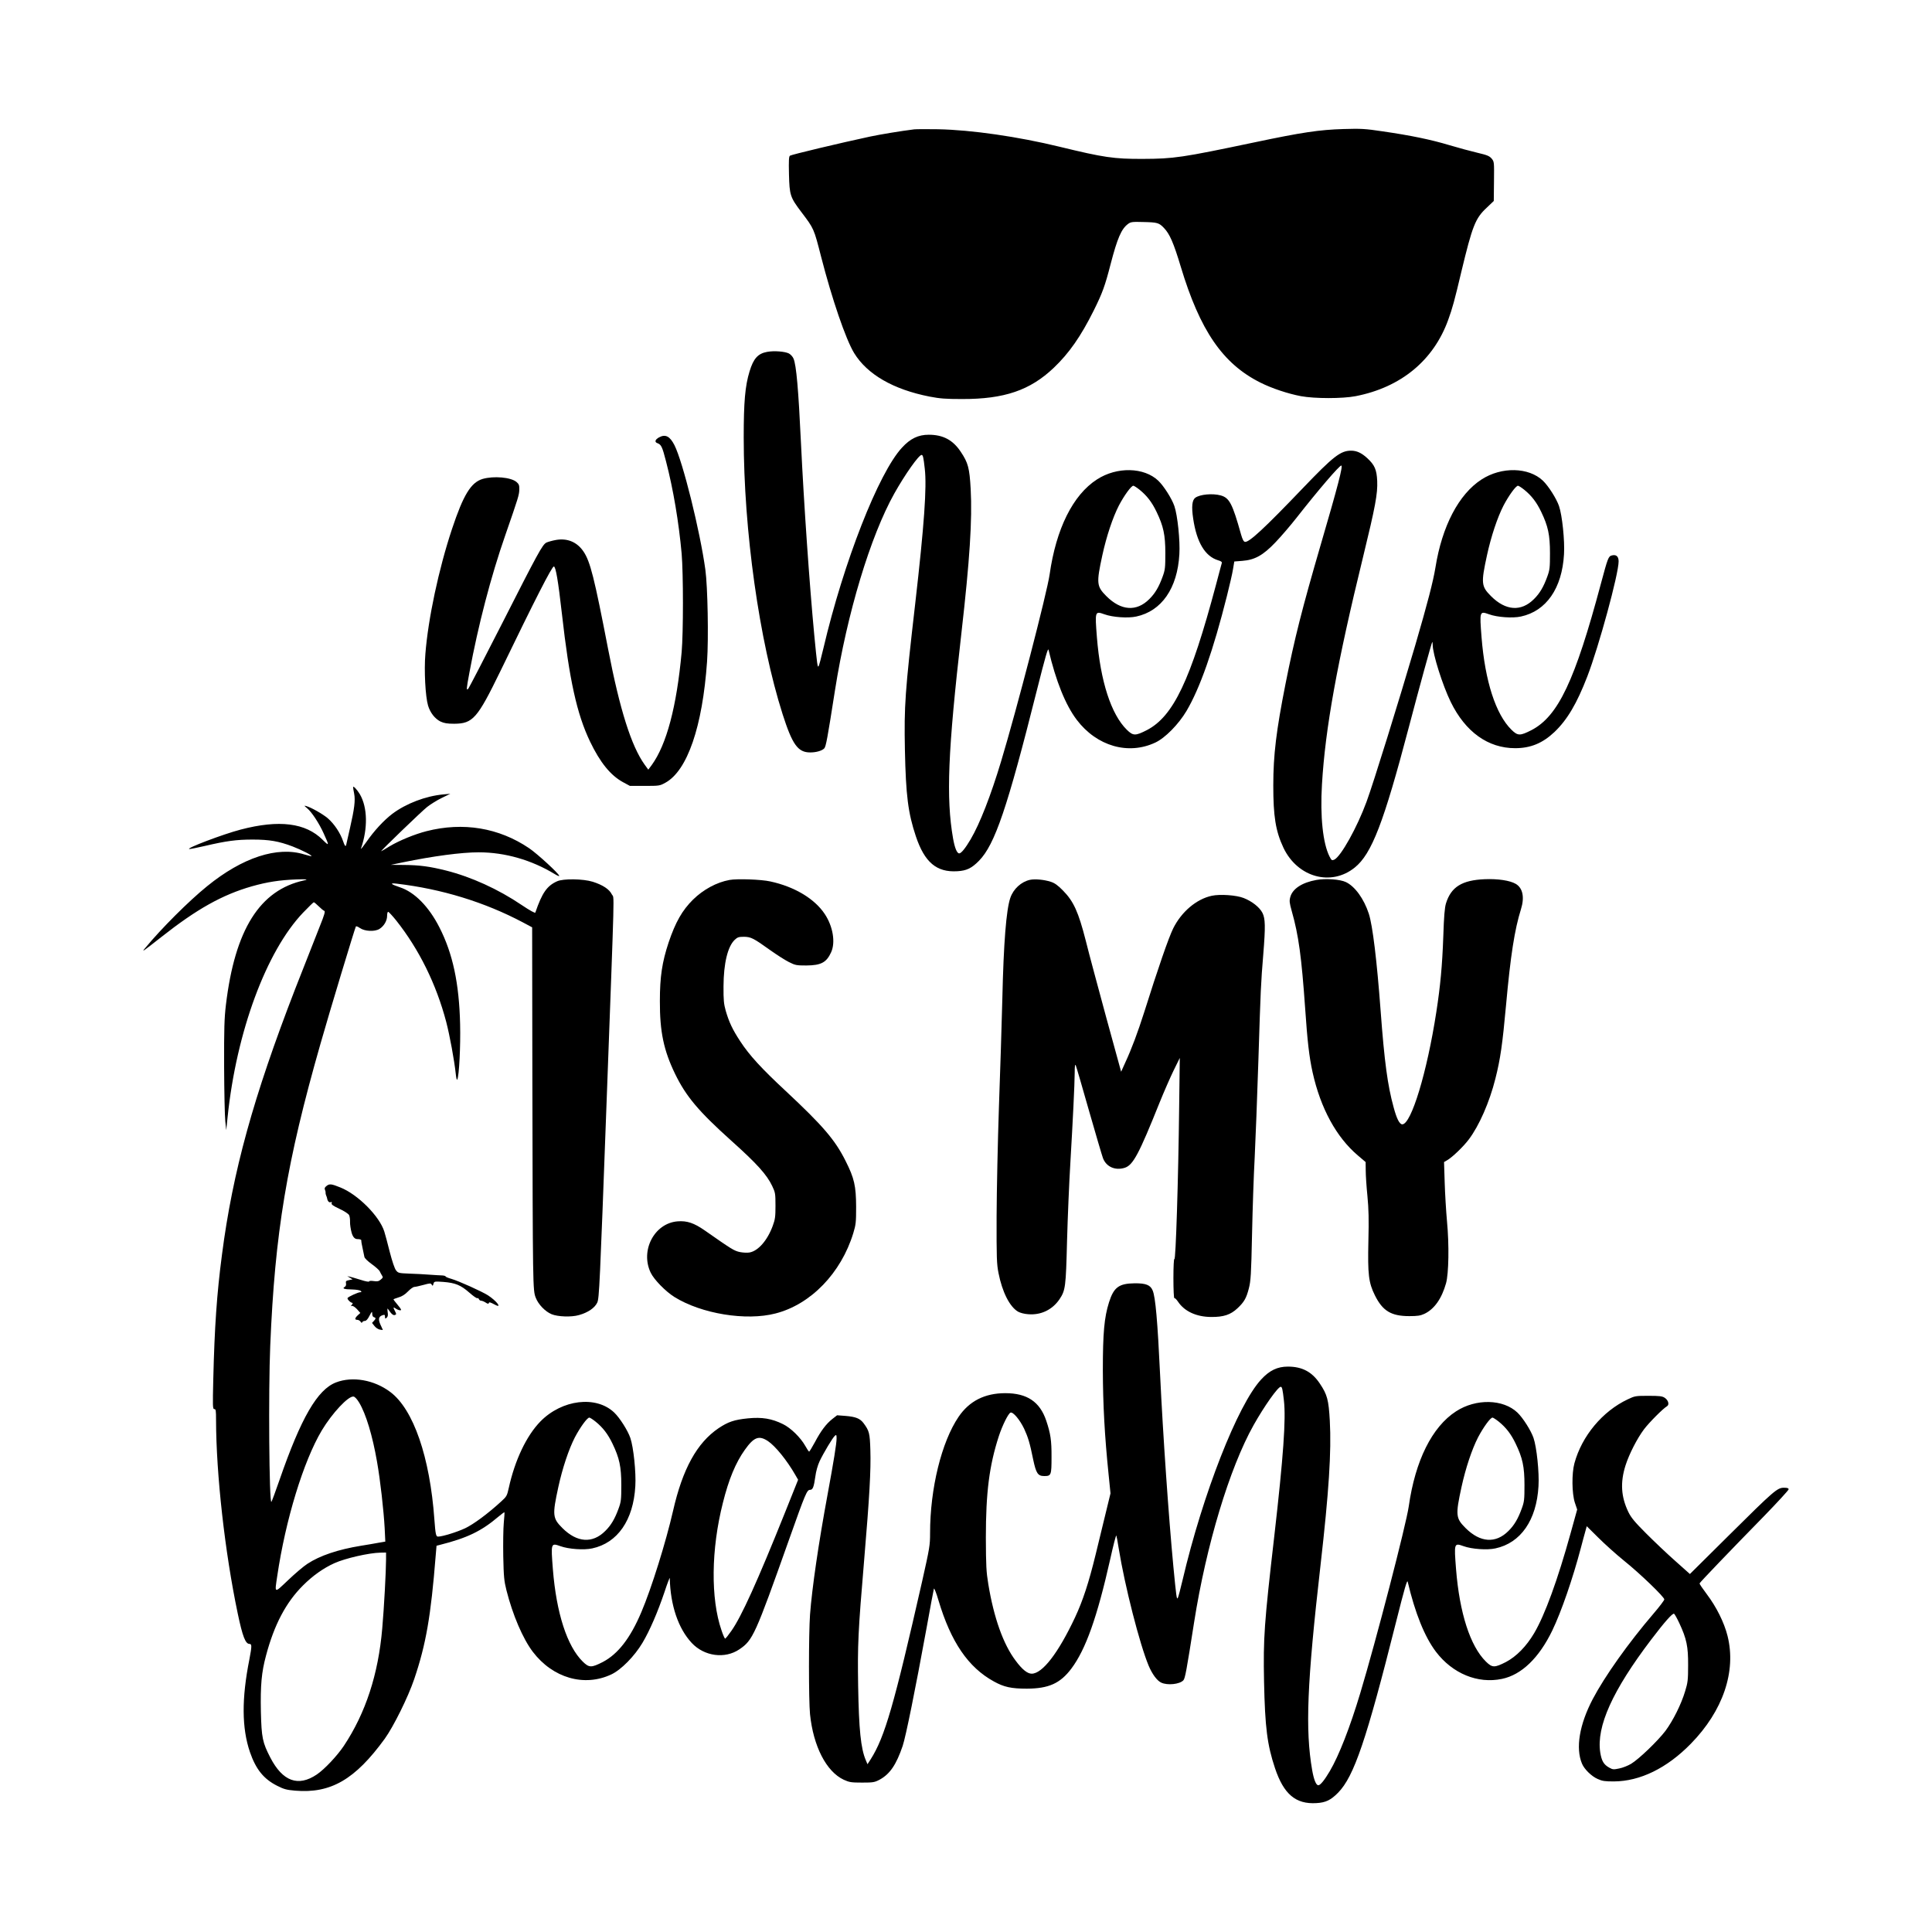 <svg width="1500" height="1500" viewBox="0 0 1500 1500" xmlns="http://www.w3.org/2000/svg">
  <!-- Original SVG transformiert und zentriert -->
  <svg x="111.31" y="100.0" width="1277.379" height="1300" viewBox="0 0 1548.4 1575.82">
    2000/svg" viewBox="0 0 1548.4 1575.82">
  <path d="M725.4.52c-12.2,1.5-32.1,4.8-41.5,6.8-27.6,5.9-74.1,17-75.4,18-1,.8-1.2,4.4-.9,17.6.5,19.5,1.1,21.5,11.7,35.5,11.9,15.7,11.7,15.3,18.6,42.2,10.2,39.6,23.1,77.4,31,90.4,12.3,20.1,36.9,34.3,71,41,9.9,1.9,15.3,2.3,30.5,2.3,39.9.1,64.1-8.2,86.4-29.4,14.4-13.7,25.5-29.6,37.6-53.9,8.2-16.5,10.6-23.1,15.9-43.7,6.4-24.5,10.1-33.1,16.4-37.8,2.6-1.9,4-2.1,14.3-1.8,13.4.3,14.8.7,19.5,5.6,5.4,5.6,9.1,14.1,15.8,36.4,18.1,60.1,39.5,91.4,74.9,109.1,10.7,5.4,26,10.5,38.2,12.8,13,2.4,39.1,2.4,51.5,0,42.6-8.3,73.3-33.6,87.1-71.8,4-11,5.9-17.9,12.4-45.4,10.4-43.2,13.1-50.2,23.9-60.2l6.6-6.3.2-18.4c.2-18.4.2-18.5-2.2-21.5-2.2-2.5-4.2-3.3-13.5-5.5-6-1.4-17.8-4.6-26.2-7.1-17.6-5.3-36.6-9.2-62.8-13-16.6-2.5-20.4-2.7-37-2.2-22.7.7-38.5,3-84.5,12.7-67.6,14.2-75,15.3-104.5,15.4-26.9.1-36.5-1.3-78-11.4-38.9-9.5-83.1-15.9-114.5-16.5-10.4-.2-20.6-.1-22.5.1Z"/>
  <path d="M587.1,209.92c-8.7,1.6-12.9,6.2-16.6,18.4-4.2,13.7-5.5,28.8-5.5,62.1,0,87.7,14.6,191.4,36.6,260.5,9.2,28.7,14.4,36,26,36,5.7,0,11.1-1.6,13.2-3.8,1.6-1.8,2.9-8.7,10.1-54.7,11.4-72.4,33.3-145,55.9-185.3,10.1-18,23-36.2,25.6-36.2,1.3,0,1.8,2.3,3,13,2,17.2-.5,52.7-9,127-9.6,83.2-10.5,96.3-9.7,137.5.9,43.2,3,59.5,10.3,81.4,8.2,24.5,19.5,34.1,39,32.9,8.8-.5,13.5-2.8,20.4-9.8,15-15.3,26.7-49.8,54.5-160.5,8.1-32.2,10.5-40.4,11-38,6.9,29.3,15.9,51.8,26.6,65.9,18.8,24.7,48.4,33.3,73.9,21.3,9.2-4.3,21.8-17.1,29.3-29.7,12.7-21.5,25.2-57,38.1-108.4,2.5-9.9,5.1-21.2,5.7-25.1l1.2-7.2,7.6-.6c11.7-.9,19.5-5.2,31.2-17.5,5.2-5.4,14.1-15.8,19.9-23.2,20.4-26,40.1-49,42-49,1.8,0-3.2,19.3-19.5,75-17.4,59.8-24.5,87.7-33,130.5-8.7,44-11.5,66.8-11.5,95.6s2.1,42.8,9.6,58.7c13.3,27.8,44.9,36.5,67.1,18.5,15.9-12.8,27.2-42.1,50.8-131.8,10.2-38.8,21.5-79.8,22.1-80.4.2-.2.4.9.4,2.5,0,8.7,9.3,38.1,17,53.9,13.8,28.2,35.1,43.5,60.6,43.5,14.6,0,25.9-4.7,37.1-15.3,11.9-11.4,20.9-26.5,30.8-52.1,10.9-28.3,29.5-96.5,29.5-108.4,0-4.7-2.3-6.7-6.4-5.6-3.2.8-3.8,2.4-10.2,26.3-24.5,91.7-40.3,125-65.4,138.1-10.8,5.5-12.9,5.5-18.9-.4-14.7-14.5-24.8-45.5-28.1-87-1.9-24.6-1.9-24.8,7.1-21.6,7.7,2.8,22.2,3.8,29.9,2.1,23.9-5.1,38.8-26.6,40.6-58.6.8-12.7-1.7-36.7-4.7-45.4-2.4-7-9.9-18.8-15.1-23.8-13.4-12.8-39-13.4-57.8-1.2-21.4,13.8-37.2,43.9-43.4,82.9-2.2,13.3-7.3,33.1-19.1,73.5-15.4,52.4-39.2,129.2-45.7,146.8-8.8,24.1-24.2,51.7-30.4,54.6-2.2,1-2.6.7-4.5-3-6.2-12.3-8.9-37.5-7.1-67.6,3.1-52.9,14.2-114.2,38.7-214.3,11.6-47.6,13.8-59.5,13.3-71.5-.5-10.7-2.4-15-9.3-21.4-5.4-5-10-7.1-15.3-7.1-9.9,0-16.7,5.3-45.6,35.5-35.8,37.4-50.5,51.1-54.3,50.3-1.2-.2-2.3-2.3-3.6-6.8-8.2-29.3-11-34.6-19.2-36.9-7.7-2.1-19.5-1-23.9,2.2-3,2.2-3.7,8.3-2,19.6,3.3,22.4,11.2,35.6,23.6,39.3,2.8.8,3.7,1.6,3.3,2.7-.2.9-2.8,10.1-5.5,20.6-23.9,89.6-40,123.5-65,136.5-10.8,5.5-12.9,5.5-18.9-.4-14.7-14.5-24.8-45.5-28.1-87-1.9-24.6-1.9-24.8,7.1-21.6,7.7,2.8,22.2,3.8,29.9,2.1,23.9-5.1,38.8-26.6,40.6-58.6.8-12.7-1.7-36.7-4.7-45.4-2.4-7-9.9-18.8-15.1-23.8-13.4-12.8-39-13.4-57.8-1.2-22.6,14.6-38.4,46.4-44.5,89.4-2.4,17-30.9,126.9-45.7,176-9.6,31.9-19.9,58.4-28.6,73.2-5,8.5-8.9,13.3-10.8,13.3-2.1,0-4.2-5.1-5.8-14.2-6.6-38.1-4.9-81.4,7.9-193.3,7.8-68.3,10.3-106.7,8.7-135.5-1.1-19.7-2.4-24.6-9.3-34.9-7.4-11.2-16.7-16.1-30.2-16.1-9.8,0-17.3,3.6-25.1,12.1-22.1,23.8-55,107.9-74,188.9-2,8.5-4,16.1-4.5,16.8-1,1.7-1.4-1.4-4.1-29.3-4.5-47.5-9.8-123.9-12.5-180.5-2.4-50.9-4.4-73.5-7-79.6-.7-1.8-2.7-4-4.4-4.9-3.8-1.9-13.9-2.7-20.4-1.5ZM937.6,339.72c6.8,5.5,11.6,11.7,15.9,20.7,6.5,13.5,8.3,21.7,8.3,39,0,13.6-.2,15.7-2.6,22.2-3.4,9.4-7,15.6-12.5,21-12,12-26.6,11-40.4-2.8-9.2-9.2-9.5-12.1-3.8-38.4,3.9-17.9,9.8-35.6,15.6-46.9,5-9.5,11.6-18.6,13.6-18.6.6,0,3.3,1.7,5.9,3.8ZM1299.6,339.72c6.8,5.5,11.6,11.7,15.9,20.7,6.5,13.5,8.3,21.7,8.3,39,0,13.6-.2,15.7-2.6,22.2-3.4,9.4-7,15.6-12.5,21-12,12-26.6,11-40.4-2.8-9.2-9.2-9.5-12.1-3.8-38.4,3.9-17.9,9.8-35.6,15.6-46.9,5-9.5,11.6-18.6,13.6-18.6.6,0,3.3,1.7,5.9,3.8Z"/>
  <path d="M485.3,290.42c-3.7,2-4.4,4.4-1.6,5.4,3.7,1.4,4.6,3.2,8.2,17.2,6.8,26.2,12,57.1,14.7,86.9,1.6,18.8,1.6,74.4,0,92.5-4.7,51.5-14.2,87.1-28.2,106.4l-3.2,4.3-3.5-4.8c-12.5-17.5-23.3-51.6-34.3-108.6-13-67.2-16.8-82.5-23.2-91.9-6-8.9-15.1-12.7-25.7-10.9-3.5.6-7.7,1.8-9.2,2.5-3.8,2-7.8,9.4-42.6,77.9-16.3,32-30.2,58.8-30.9,59.6-2,2-1.9.7,1.1-15.4,8.2-44.2,20.1-90,33.7-129,12.5-36,13-37.8,13.2-42.9.1-4.1-.3-5.2-2.6-7.2-5.2-4.5-21.5-5.9-31.9-2.9-11,3.3-18.1,14.9-28.8,47-12.6,37.9-22.5,84.6-25.1,117.7-1.3,15.6,0,40,2.5,48.5,2,6.8,6.5,12.5,11.7,15.1,3.5,1.6,6.3,2.1,12.9,2.1,17.6-.1,21.8-4.9,43.5-49.5,33-68.2,48.5-98.5,50.3-98.5s4.1,13.5,7.6,44.5c7,62.2,14,94.2,26.5,120.3,9.4,19.6,19.3,31.9,31.2,38.3l6.3,3.4h14c13.7,0,14.1-.1,19.4-3,20.7-11.4,34.9-52.8,39.2-114,1.5-21.8.6-70.5-1.6-86.5-5-36.4-21.2-101.6-29.1-117.2-4.3-8.4-8.5-10.6-14.5-7.3Z"/>
  <path d="M197.4,619.62c0,.6.4,3.4,1,6.2,1.2,6.2.2,14.2-3.9,32.1-1.6,6.9-3.2,14-3.6,15.9q-.7,3.3-2.9-3.3c-2.7-7.9-8.3-16.3-14.5-21.7-4.6-3.9-15.5-10.1-20.1-11.4-2.3-.6-2.3-.5.7,2,4.2,3.4,11.3,14.1,15.6,23.7,5.4,11.9,5.4,12.3-1,6-15.9-15.9-40.9-19.1-77.1-9.6-16.6,4.3-53.1,18.2-48.2,18.3.8.1,7.4-1.3,14.5-2.9,20.1-4.7,29.8-6,44.8-6,15.9,0,24.6,1.5,37.8,6.5,8.5,3.3,18.4,8.3,17.7,9.1-.2.2-3.2-.6-6.7-1.6-25.3-7.9-58.2,2.8-91.5,29.9-17.2,13.9-43.2,39.9-58.2,58.1-3.8,4.5-2.8,3.8,15-10.2,33.5-26.4,57.4-39.8,85.3-47.8,14.5-4.1,26.1-5.9,42.3-6.5q13.5-.5,7,.9c-41.8,9-65.2,46.2-73.7,117.1-1.5,12.5-1.8,22.3-1.7,58,.1,23.6.6,46.8,1.1,51.5l.9,8.5,1.3-12.5c8.3-80.1,36.4-156,71.1-192.3,5.1-5.3,9.6-9.7,10-9.7s2.5,1.7,4.6,3.8,4.5,4.1,5.3,4.3c1,.4.1,3.8-4.2,14.4-13.3,33.7-18.8,47.8-23.2,59-39.5,102.1-58.8,172.1-68.9,250-4.9,37.2-7,68.2-8.2,117.2-.6,25.9-.6,28.3,1,28.3,1.4,0,1.6,1.4,1.6,10.2.1,51.1,8.3,124.5,20.4,182.1,4.6,21.9,7.3,28.7,11.1,28.7,2.3,0,2.2,2.3-.1,14.4-7.4,37.1-7.2,64.8.5,87.4,5.6,16.2,12.9,25.3,25.6,31.7,6.3,3.2,8.8,3.9,17,4.6,33.5,2.8,56.4-10.5,84.3-48.9,8.2-11.4,22-39.2,27.7-56.1,11.1-32.7,15.7-59.4,20.2-116.1l.8-9.4,3.5-.9c25.3-6.4,38.7-12.8,54.8-26.5,2.9-2.4,5.4-4.3,5.6-4.1s-.1,4.7-.6,9.9-.7,19.4-.5,31.5c.4,19.3.8,23.2,3,32,5.9,23.3,15.4,45.5,24.8,57.9,18.8,24.7,48.4,33.3,73.9,21.3,9.2-4.3,21.8-17.1,29.3-29.7,6.9-11.6,14.3-28.8,20.8-48,2.6-8,4.9-13.8,4.9-13,.6,25.7,8,47.5,20.7,61.1,11.8,12.6,31.2,15.2,44.8,6,12.7-8.6,14.8-13.2,46.7-103.1,15.5-43.7,16.9-47,19.8-47,2.6,0,3.6-2.5,5-12.5.6-4.8,2.2-10.5,4-14.4,3.7-7.8,12.4-22.4,14.5-24.1,1.3-1.1,1.5-.7,1.5,2.6,0,4.8-2.7,21.5-8.5,52.9-8.5,46-14.6,87.8-16.5,113-1.3,18.2-1.3,80.4,0,93.6,3.1,30.2,15.3,54,31.7,61.7,5.3,2.4,6.9,2.7,17.3,2.7s11.8-.2,16.8-2.9c9.5-5.3,15.4-14,21.4-31.6,3-9.1,11.7-52,22.4-110.5,3.6-19.8,6.7-36.7,7-37.5s2.3,4.1,4.3,11c11.7,39.2,28,63.1,52.1,76.3,9.5,5.3,16.4,6.8,31.1,6.8,20.5-.1,31.3-4.9,41.8-18.8,13.6-18.1,24.3-48.3,36.6-102.9,2.9-13.2,5.5-23.2,5.8-22.4s1.3,6.2,2.2,12c5.8,35.7,19.7,90.1,28.2,110.5,3.4,8,7.9,14.1,11.8,15.9,5.9,2.8,17.4,1.6,20.9-2.2,1.6-1.8,2.9-8.7,10.1-54.7,11.4-72.4,33.3-145,55.9-185.3,10.1-18,23-36.2,25.6-36.2,1.3,0,1.8,2.3,3,13,2,17.2-.5,52.7-9,127-9.6,83.2-10.5,96.3-9.7,137.5.9,43.2,3,59.5,10.3,81.4,8.2,24.5,19.5,34.1,39,32.9,8.8-.5,13.5-2.8,20.4-9.8,15-15.3,26.7-49.8,54.5-160.5,8.1-32.2,10.5-40.4,11-38,6.9,29.3,15.9,51.8,26.6,65.9,15.6,20.5,39.3,30.3,62.1,25.5,18.4-3.8,34.9-19.7,47.4-45.6,8.5-17.7,19.2-48.6,26.9-77.8,1.4-5.5,3.3-12.3,4.1-15.2l1.4-5.1,10.8,10.7c5.9,5.9,16.8,15.7,24.2,21.7,15.1,12.1,38,34.2,38,36.5,0,.8-4.5,6.8-10.1,13.3-23.8,27.8-46,59.1-57.3,80.6-12.5,23.9-16.2,46-10.1,60.6,2.1,5.2,9,12,14.8,14.5,4.4,2,6.8,2.3,15.2,2.3,24.7-.1,50-12.5,72.4-35.4,30.4-31,43-68.2,34.6-101.6-3.2-12.7-10.5-27.3-19.5-39.2-3.9-5.2-7-9.7-6.8-10.2.4-1.1,28.2-30.1,60.6-63.2,12.7-13.1,23.2-24.5,23.2-25.3,0-1.1-1.2-1.5-4.4-1.5-6.2,0-9.1,2.4-51.8,44.8l-36.7,36.4-13.8-12.3c-7.6-6.7-19.9-18.4-27.3-25.8-10.8-10.8-14.2-14.9-16.8-20.2-6.9-14.3-7.8-27.8-2.7-43.9,3.4-10.7,11-25.5,17.4-34,4.9-6.5,18-19.6,21.5-21.6,2.6-1.4,1.5-5.8-2.1-8.1-2.2-1.5-5-1.8-15.3-1.8-12,0-12.7.1-19.4,3.3-23.8,11.2-43.2,34.5-50.2,60.2-2.6,9.6-2.4,28.3.4,37l2.2,6.5-6.1,22c-12.2,44.1-24.3,77.3-34.4,94.4-7.4,12.5-16.7,21.9-26.5,27.1-10.8,5.5-12.9,5.5-18.9-.4-14.7-14.5-24.8-45.5-28.1-87-1.9-24.6-1.9-24.8,7.1-21.6,7.7,2.8,22.2,3.8,29.9,2.1,23.9-5.1,38.8-26.6,40.6-58.6.8-12.7-1.7-36.7-4.7-45.4-2.4-7-9.9-18.8-15.1-23.8-13.4-12.8-39-13.4-57.8-1.2-22.6,14.6-38.4,46.4-44.5,89.4-2.4,17-30.9,126.9-45.7,176-9.6,31.9-19.9,58.4-28.6,73.2-5,8.5-8.9,13.3-10.8,13.3-2.1,0-4.2-5.1-5.8-14.2-6.6-38.1-4.9-81.4,7.9-193.3,7.8-68.3,10.3-106.7,8.7-135.5-1.1-19.7-2.4-24.6-9.3-34.9-7.4-11.2-16.7-16.1-30.2-16.1-9.8,0-17.3,3.6-25.1,12.1-22.1,23.8-55,107.9-74,188.9-2,8.5-4,16.1-4.5,16.8-1,1.7-1.4-1.4-4.1-29.3-4.5-47.5-9.8-123.9-12.5-180.5-2.4-50.9-4.4-73.5-7-79.6-2.1-5.2-6.4-6.9-17-6.8-14.8.2-19.6,3.7-24.1,17.9s-5.8,28.9-5.8,64c.1,32.3,1.7,61.7,5.4,97.9l1.8,17.9-4.4,18.1c-2.4,10-6.7,27.5-9.5,39.1-6.5,26.7-12.1,43.8-19.5,59.6-15.8,33.6-30.7,52.9-40.8,52.9-4,0-9-4-15.1-12.3-11.6-15.3-20.5-40.4-25.7-72-1.9-11.5-2.2-17.2-2.3-43.7,0-42.6,3.2-67.8,12.2-95.5,3.3-10.1,8.9-21.4,11-22.2,2.4-.9,8.7,6.6,12.8,15.1,3.7,8,5.4,13.5,8.5,28.9,2.8,13.2,4.4,15.7,10.5,15.7,6.5,0,6.8-.9,6.8-17.8.1-15.7-.9-22.2-5-34.4-6-17.7-18-25.8-38.5-25.8-19.3,0-33.9,7.4-44,22.3-16,23.6-26.8,67.4-26.8,109.4,0,11.5-.4,13.9-7.5,45.5-26.4,116.3-35.1,146.3-48.3,167.2l-3.1,4.8-1.6-3.8c-4.7-11-6.5-28.8-7.2-69.9-.6-38.6-.1-50.5,5.7-119,5-59.3,6.4-84.1,5.8-103-.5-15.9-1-18-6.5-25.4-3.3-4.3-7.3-5.9-16.9-6.7l-7.9-.6-4.5,3.5c-5.8,4.6-10.8,11.2-16.5,22-2.6,4.8-5,8.7-5.3,8.7-.4,0-2-2.4-3.6-5.3-4.5-8-13.7-17-21.1-20.6-10.6-5.2-19.6-6.7-32.9-5.4-13,1.3-18.7,3.3-27.7,9.3-20.3,13.8-33.8,38.2-42.8,77.8-6.7,29.3-20.3,72.9-29.8,95.2-10.4,24.6-22,39.5-36.3,47-10.8,5.5-12.9,5.5-18.9-.4-14.7-14.5-24.8-45.5-28.1-87-1.9-24.6-1.9-24.8,7.1-21.6,7.7,2.8,22.2,3.8,29.9,2.1,23.9-5.1,38.8-26.6,40.6-58.6.8-12.7-1.7-36.7-4.7-45.4-2.4-7-9.9-18.8-15.1-23.8-17-16.3-49.2-12.4-69.5,8.3-13.1,13.4-24,36.3-29.8,62.6-1.6,7.3-2,8.1-7.1,12.7-12.5,11.5-26.2,21.6-34.1,25.3-7.7,3.6-21.3,7.8-25.4,7.8-1.9,0-2.4-2.3-3.4-16-4.2-58.8-19.7-103.8-41.5-120.1-15.1-11.4-35.6-15-51.1-9-17.5,6.7-32.9,33.3-53.1,91.6-3.8,11-7.3,20.4-7.7,20.8-2.1,2.1-2.9-104.4-1.1-146.8,4.4-106.5,15.5-173.1,47.2-284,8.5-30,32.5-109.2,33.4-110.7.3-.5,2,.2,3.7,1.4,4.5,3.2,14,3.7,18.5.9,4.3-2.7,7.2-7.7,7.2-12.4,0-2,.4-3.7,1-3.7.5,0,4,3.7,7.6,8.2,21.4,27,37.6,59.7,47,95.3,3.4,13.1,7.6,36,9,48.9.4,4.1,1,6.3,1.4,5.5,1.8-3.2,3.2-31.8,2.7-52.2-.9-38.4-6.9-66.5-19.5-91.1-9.9-19.5-23.4-33.2-37.2-37.7-8.7-2.9-9.9-4.2-3-3.4,42.5,5,82.7,17.4,118.5,36.3l9,4.8.2,142.4c.4,197.2.4,199.1,3.2,206.2,2.4,6.3,8.9,13,14.9,15.5,5.8,2.4,18.7,2.9,25.8.8,8.6-2.4,14.9-6.8,17.2-11.8,1.8-3.9,2.4-16.3,8.6-184.2,8-216.3,7.5-195.1,5.1-199.9-2.3-4.8-8.5-8.9-18-11.9-9-2.8-27.8-3.1-33.6-.4-9.5,4.3-14,10.8-20.4,29.4-.2.8-5.1-1.9-12.7-7-22.3-15.1-47.7-26.6-71.5-32.6-15.3-3.8-24.7-5.1-39.6-5.2l-12.2-.1,11.5-2.4c28.1-5.8,54.9-9.4,71.2-9.4,24.7,0,49.8,7.2,71.6,20.5,2.3,1.4,4.2,2.2,4.2,1.7,0-1.9-20.8-21-28.4-26.1-28.4-19.2-62-24.8-96.5-16-11,2.8-25.4,8.7-34.5,14.1-4.3,2.7-8,4.8-8.2,4.8-.9,0,38.4-37.9,43.3-41.7,3.2-2.5,9.4-6.4,13.8-8.5l8-3.9-6.5.6c-16.7,1.5-35.2,8.6-48.1,18.3-8.1,6.2-17.1,15.9-24.5,26.6-3.1,4.4-5.3,7.2-5,6.1,6.6-19,6.2-38.7-1-51.1-2.6-4.4-6.4-8.4-6.4-6.7ZM203.1,1198.82c6.4,10.6,12.6,31.3,16.8,55.6,3.1,17.5,6.3,46.1,7.2,62.6l.6,12.6-6.4,1.1c-3.5.7-10.9,1.9-16.4,2.8-21.6,3.5-38.8,9.3-50.5,17-3.6,2.3-11.8,9.3-18.2,15.4-13.3,12.6-12.7,12.9-10.2-3.9,7.8-52.8,24.6-107.9,41.9-137,9.8-16.3,25-32.6,29.9-31.9,1.3.2,3.3,2.4,5.3,5.7ZM425.6,1216.72c6.8,5.5,11.6,11.7,15.9,20.7,6.5,13.5,8.3,21.7,8.3,39,0,13.6-.2,15.7-2.6,22.2-3.4,9.4-7,15.6-12.5,21-12,12-26.6,11-40.4-2.8-9.2-9.2-9.5-12.1-3.8-38.4,3.9-17.9,9.8-35.6,15.6-46.9,5-9.5,11.6-18.6,13.6-18.6.6,0,3.3,1.7,5.9,3.8ZM1275.6,1216.72c6.8,5.5,11.6,11.7,15.9,20.7,6.5,13.5,8.3,21.7,8.3,39,0,13.6-.2,15.7-2.6,22.2-3.4,9.4-7,15.6-12.5,21-12,12-26.6,11-40.4-2.8-9.2-9.2-9.5-12.1-3.8-38.4,3.9-17.9,9.8-35.6,15.6-46.9,5-9.5,11.6-18.6,13.6-18.6.6,0,3.3,1.7,5.9,3.8ZM587.8,1235.02c7,4.7,17.9,18.1,25.8,31.9l2.6,4.5-12.2,30.5c-26.3,65.6-41.2,98.4-50.6,111.7-2.8,4-5.4,7.3-5.9,7.3-.4,0-2-3.5-3.4-7.8-10.3-29.8-9.8-76.3,1.3-120,5.5-22.1,12-37.7,20.6-49.8s13.3-13.9,21.8-8.3ZM228.4,1346.32c0,10.7-1.9,46.1-3.6,65.1-3.7,43.1-15.6,79.5-36.1,110.4-6.3,9.4-18.1,22-25.5,27-17.5,11.8-32.1,6.5-43.7-15.9-7.4-14.3-8.3-18.8-8.9-43.2-.5-24.9.6-37.1,4.8-52.7,7.7-29.1,18.8-50.2,34.9-66.2,9.1-9.1,19.1-16.2,29.5-20.9,10.2-4.6,32.5-9.7,43.4-9.9l5.2-.1v6.4ZM1445.5,1406.32c6.9,14.8,8.4,22,8.3,39.6,0,13.9-.3,16.4-2.8,24.5-3.7,12.4-11.4,27.7-18.5,37.3-7.4,9.7-24.9,26.5-32.3,31-3,1.8-8,3.8-11.2,4.4-5.2,1.1-6.1,1.1-9.3-.7-5.3-2.9-7.3-6.3-8.6-14.4-3.7-24.4,11.5-58.2,47.9-106.1,12.6-16.6,20.2-25.2,21.6-24.4.6.4,2.8,4.3,4.9,8.8Z"/>
  <path d="M551.7,706.92c-12.2,2.2-24.7,9-34.4,18.5-10.2,10.1-16.5,21.2-23,40.4-6.1,18.5-8.2,32.1-8.2,55.1-.1,28.9,3.6,46.4,14.3,68.5,10.4,21.4,22.3,35.4,52.9,62.9,24.1,21.6,33.4,31.9,38.5,42.6,2.9,6.1,3.1,7.2,3.1,18.5,0,10.4-.3,12.9-2.6,19.1-5,13.6-13.6,23.5-21.8,25-1.9.4-6.1.2-9.1-.4-5.5-1.2-7.4-2.4-33-20.3-10.2-7.1-16.8-9.3-25.6-8.6-21.9,1.7-35.4,27.5-25.3,48.4,3.2,6.6,14,17.6,22.3,22.8,25.4,15.8,67.4,22.7,95.1,15.5,33.2-8.5,61.7-38,73.2-75.5,2.5-8.2,2.7-10.4,2.7-25-.1-19.5-1.7-26.8-9.9-43-9.9-19.9-21.5-33.3-56.4-65.9-22.9-21.3-34.1-33.5-42.8-46.8-7.2-11-10.4-17.7-13.6-28.6-1.8-6.5-2.2-10-2.1-23.2.1-21.4,3.9-37.3,10.5-43.6,2.6-2.5,3.8-2.9,8.8-2.9,6.6.1,8.9,1.3,25.1,12.9,5.8,4.1,13.4,9,17,10.8,6.1,3.1,7.2,3.3,16.5,3.3,13.9-.1,19-2.8,23.4-12.5,4.2-9.3,1.7-24.3-6-35.9-9.6-14.5-28.6-25.8-51.3-30.7-8.5-1.9-31-2.7-38.3-1.4Z"/>
  <path d="M834.4,706.82c-8.2,1.8-15.6,8.5-18.5,17-3.8,11.2-6.3,42-7.5,95.1-.6,23.4-2,69-3.2,101.5-1.1,32.4-2.1,78.8-2.2,103-.1,39.2.1,45,1.8,53.5,3.5,17.8,10.5,31.7,18.4,36.3,1.9,1.1,6,2.2,9.6,2.4,11.9,1,22.7-4.2,29.4-14.1,5.6-8.4,6-11.4,7.1-55.1.6-22,2-54.9,3.1-73,2.4-41,4-73.2,4.1-85,0-6.3.3-8.4,1-7,.5,1.1,6.1,20.2,12.4,42.5,6.4,22.3,12.3,42.4,13.2,44.8,3.1,8.2,11.5,11.9,20.5,9.1,7.9-2.6,13.3-12.8,32.8-61.4,4-9.9,9.9-23.4,13.1-30l5.9-12-.6,46.5c-.8,68.9-3.2,144.9-4.5,142.8-.5-.7-.9,7.4-.9,18s.4,19.1.9,18.8,2,1.2,3.5,3.4c6,9,17.2,14.2,31.1,14.3,11.7.1,18.3-2.1,24.7-8.1s8.4-9.5,10.8-18.8c1.8-7,2.2-13,3-50.9.5-23.7,1.6-56.3,2.5-72.5.8-16.2,2.4-57.6,3.5-92,2.1-66.4,2.3-71.5,4.6-99.3,2.1-26,1.9-33.3-.8-38.7-2.7-5.3-9.8-10.9-17.7-14-6.8-2.7-22.2-3.8-30-2.1-14.4,3.1-28.5,15-36.3,30.7-4.2,8.4-14.2,37.3-27.3,78.9-6,18.8-11.8,34.5-18.1,48l-3.6,8-14-51c-7.6-28.1-16.4-60.6-19.3-72.4-6.9-27-11.4-36.9-21.3-47-5-5.1-7.9-7.2-11.7-8.4-6.2-2-14.8-2.8-19.5-1.8Z"/>
  <path d="M1104,706.92c-13.5,2.4-22.5,8.3-24.6,16.1-1,3.6-.8,5.4,1.4,13.3,6.5,22.9,9.2,43.3,12.6,91.6,2.1,30.8,3.8,45.7,7,60.1,7.5,33.8,22.4,61.1,42.6,78.2l7.3,6.2.1,8c0,4.4.7,15.2,1.6,24,1.2,12.5,1.4,21.9.9,42.5-.7,31.3.2,39,6.1,50.9,7.3,14.7,15.3,19.6,32.4,19.6,7.6,0,10.4-.4,14.1-2.1,9.4-4.4,16.4-14.3,20.5-28.9,2.5-9.1,3-35.9.9-58-.9-9.9-1.9-26.6-2.2-37l-.6-19,2.9-1.7c4.9-2.8,15.3-12.8,20.4-19.6,9.7-12.8,19.5-35.1,25-57.1,4.7-18.4,6.7-32.6,10-68.8,4.3-47.5,8.1-71.6,14.1-90.8,3.5-11.2,1.7-19.9-4.9-23.8-5.5-3.2-16.7-4.9-29.2-4.4-21.5.9-31.7,7.3-36.5,22.8-1.2,4-1.9,12.1-2.5,30.9-1,27.9-2.8,47-6.6,71.5-8.7,56.5-23.6,105.5-32,105.5-2.6,0-5.3-5.3-8.2-16.2-5.6-20.4-8.6-42.4-12.2-90.8-3.5-47-7.5-80.2-11.1-91.2-4.6-14.1-13.1-25.8-21.6-29.8-5.4-2.6-19.1-3.6-27.7-2Z"/>
  <path d="M172.5,994.82c-1.8,1.4-2.2,2.3-1.6,3.7.5,1.1.7,2.3.6,2.8s.1,1.6.5,2.5.8,2,.9,2.6c.4,2.7,1.8,4.3,3.3,3.8,1.1-.5,1.4-.2,1,.9-.5,1.2,1.3,2.5,7.3,5.3,4.4,2,8.5,4.7,9.1,5.9.6,1.1,1,4,.9,6.4-.1,2.3.6,6.9,1.5,10.2q1.7,6,5.4,6c2.4,0,3.7.5,3.7,1.2-.1.7.4,4,1.2,7.3.7,3.3,1.5,7,1.7,8.2.2,1.3,3.1,4.1,7,6.9,3.6,2.6,7,5.6,7.5,6.8s1.5,2.9,2.1,3.9c1.1,1.6.9,2.1-1.2,3.8-1.9,1.7-3.3,1.9-6.7,1.4-2.6-.4-4.3-.2-4.3.4,0,.5-3.5-.1-7.7-1.5-4.3-1.3-8.9-2.7-10.3-3l-2.5-.5,2.5,1.5,2.5,1.5-3.3.7c-2.9.6-3.3,1-2.9,3.1.3,1.5-.2,2.7-1.2,3.3-2.7,1.5-.5,2.3,6.9,2.4,3.9.1,7.5.7,8.2,1.4.9.9.8,1.2-.5,1.2-2,0-10.9,4.1-11.9,5.4-.7,1,2.8,4.6,4.5,4.6.5,0,.3.7-.4,1.7-1.2,1.4-1.2,1.6,0,1.2.8-.3,2.9,1.1,4.7,3l3.2,3.6-2.4,2.2c-2.9,2.7-3.1,4.3-.4,4.3,1,0,2.4.8,3,1.7.8,1.3,1.3,1.4,1.6.5.3-.6,1.4-1.2,2.5-1.2,1.2,0,2.7-1.6,4.3-4.8,2.3-4.4,2.5-4.5,2.6-1.9,0,2,.6,3,2.1,3.4q2,.6-.2,2.9l-2.1,2.3,2.3,2.9c1.3,1.7,3.6,3.2,5.2,3.4,1.5.3,2.7.4,2.7.3s-.6-1.5-1.4-3.1c-3.3-6.6-3-9.5,1.2-10.8,1.8-.6,2.2-.4,2.2,1.5,0,1.8.2,2,1.6.9,1.1-1,1.4-2.4.9-5.4-.4-3.5-.3-3.8.7-2.3,3,4.4,4.6,5.7,6.2,5.1,1.4-.5,1.4-.9.1-3.4-2-3.9-1.9-4.4.7-2.6,1.2.9,3.1,1.6,4.1,1.6,1.5,0,1.1-.9-2.2-4.9-2.3-2.7-4.1-5.1-4.1-5.4,0-.2,2.1-1,4.7-1.8,3.2-.9,6.1-2.7,8.9-5.6,2.3-2.4,5-4.3,6.1-4.3,1,0,4.8-.9,8.6-1.9,6.2-1.7,6.8-1.7,7.7-.2.8,1.4,1.1,1.3,1.6-.8.7-2.3.9-2.4,9.3-1.8,11.2.9,16.3,2.9,24.4,10,3.6,3.2,7,5.6,7.6,5.3.5-.3,1.1.1,1.5.9.3.8,1.2,1.5,2.1,1.5s2.8.8,4.2,1.7c1.9,1.3,2.8,1.4,3,.6.4-1.2,1-1.1,6.1,1.6,6.8,3.5,1.1-3.8-6.9-9-5.9-3.7-27.3-13.4-34.5-15.5-3-.8-5.4-1.9-5.4-2.3s-1.5-.8-3.2-.9c-1.8,0-7.1-.4-11.8-.7-4.7-.4-13.2-.8-19-1-9.9-.4-10.6-.5-12.6-3.1-1.3-1.6-3.6-8.4-5.9-17.3-2-8-4.3-16.6-5.1-19.1-4.5-14.5-24.9-35-41.4-41.6-8.4-3.4-10.2-3.6-12.9-1.5Z"/>

  </svg>
</svg>